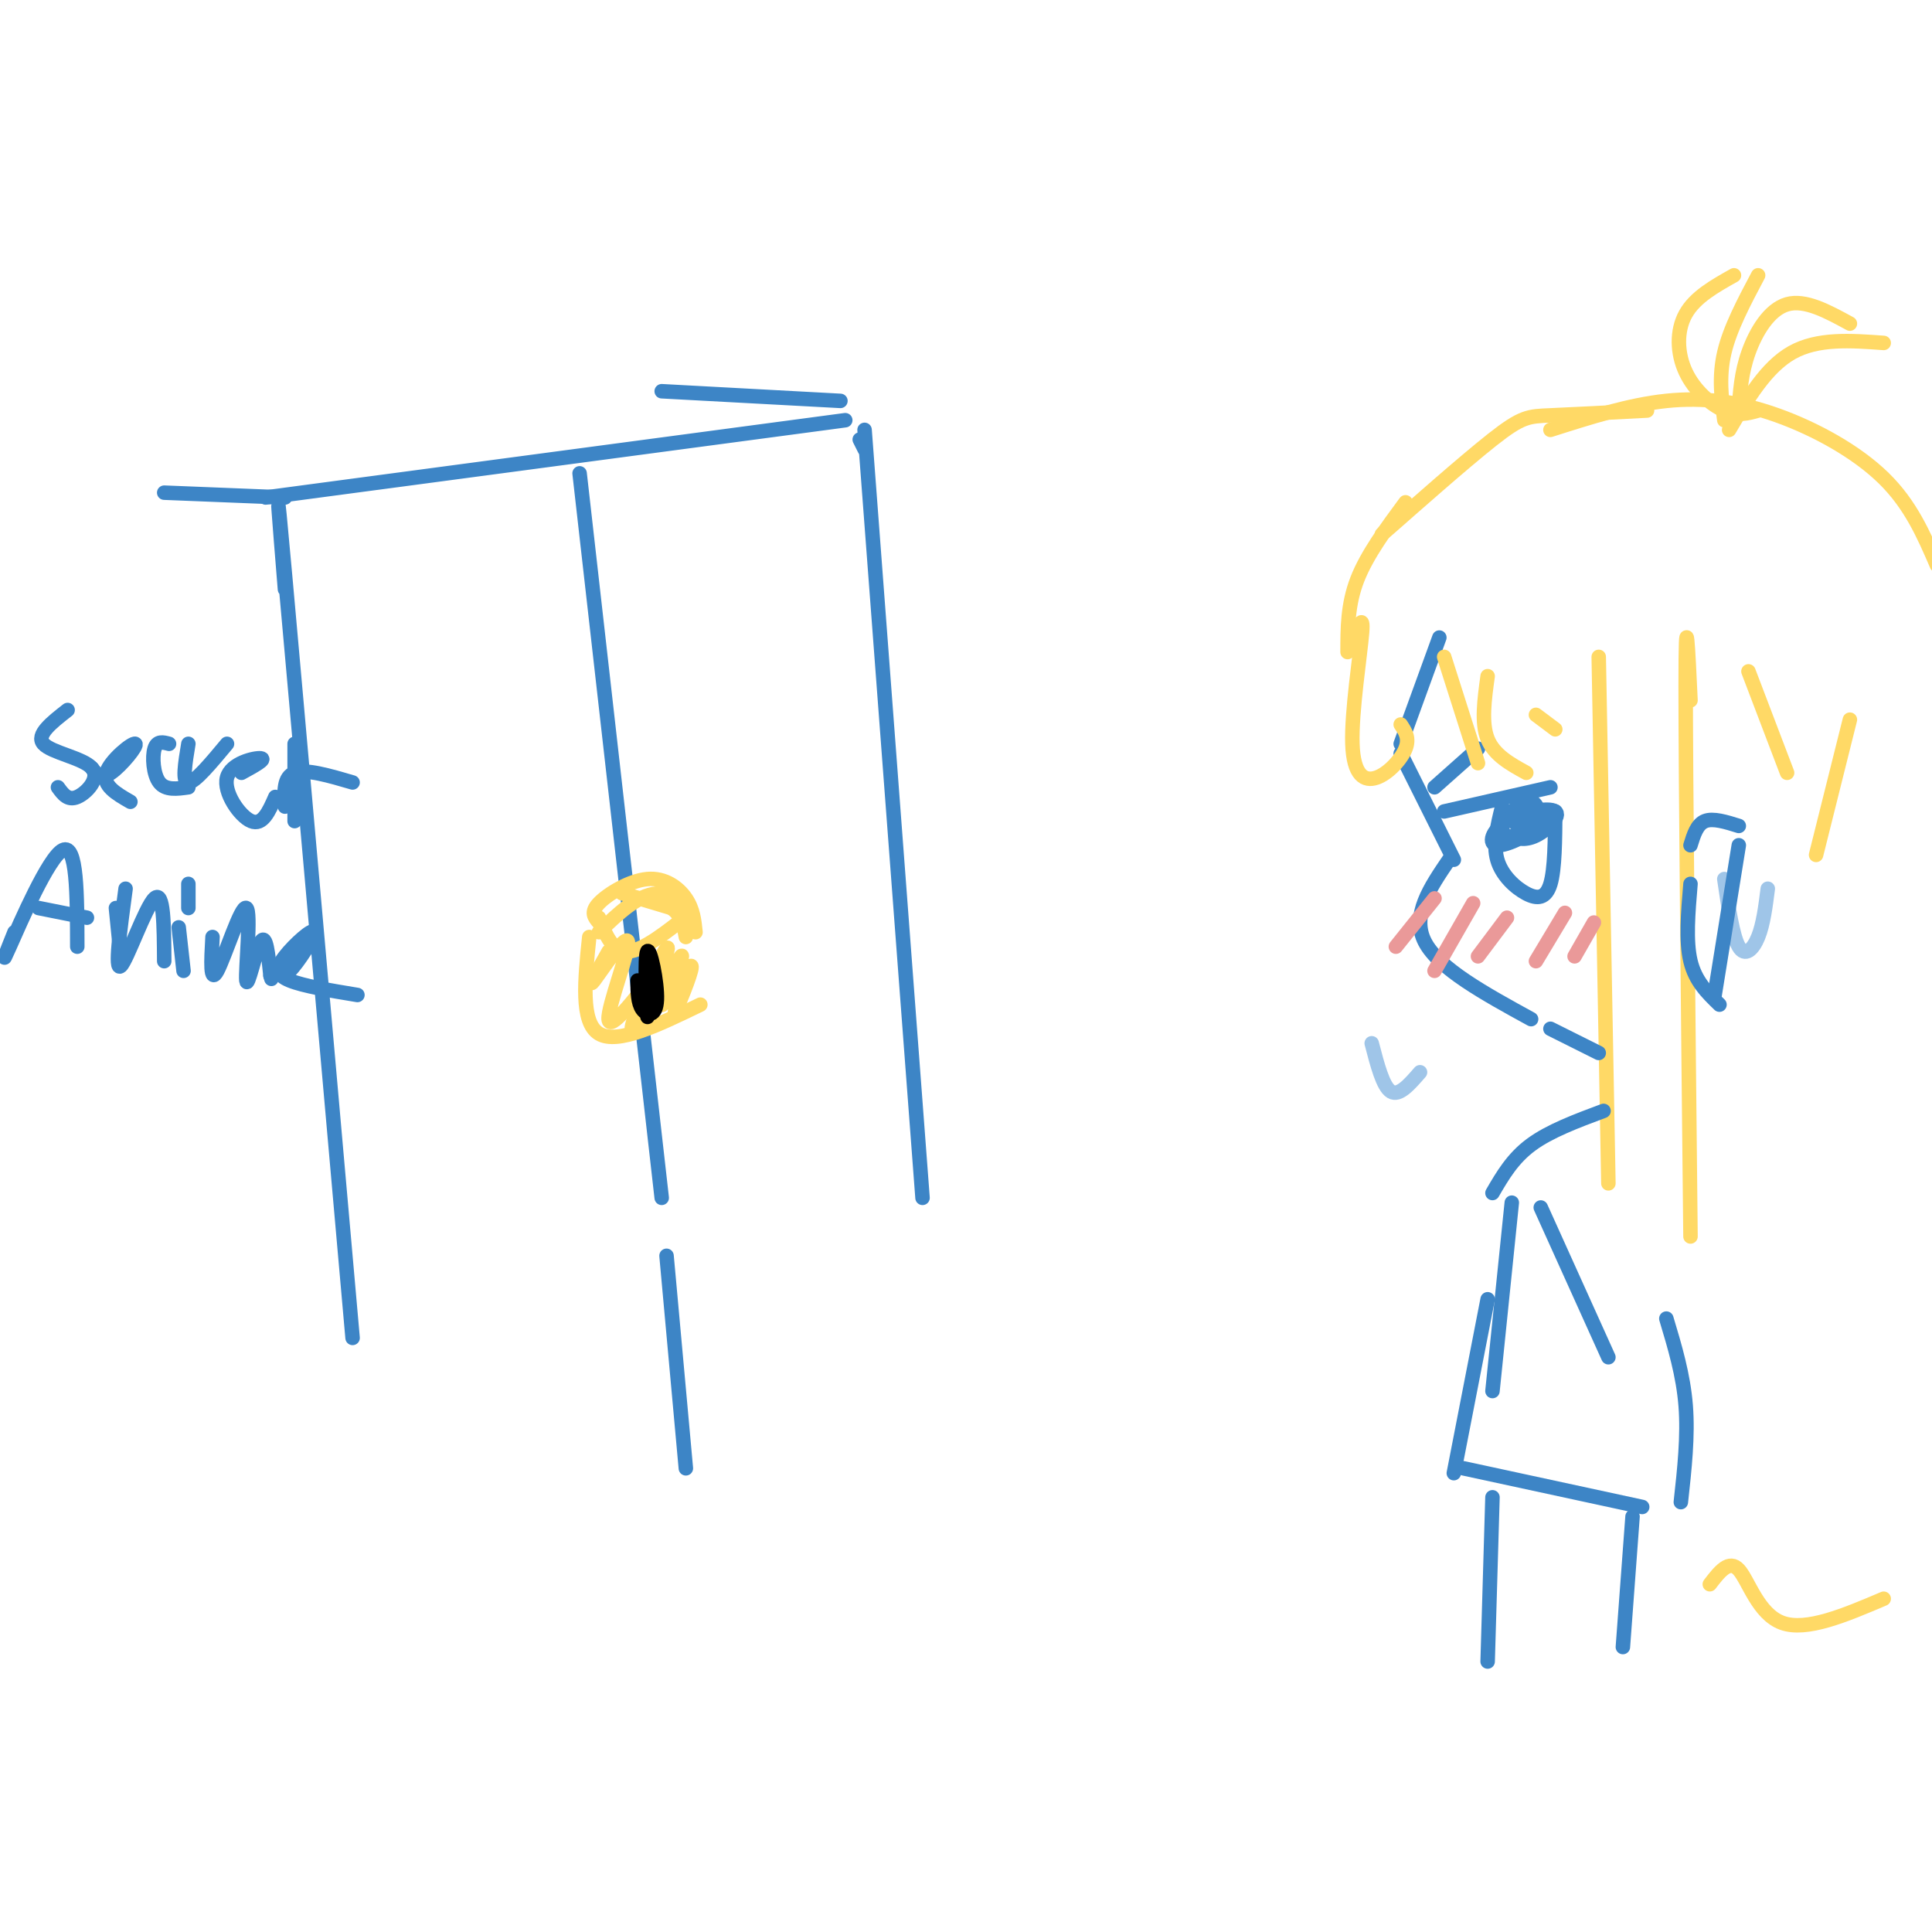 <svg viewBox='0 0 400 400' version='1.1' xmlns='http://www.w3.org/2000/svg' xmlns:xlink='http://www.w3.org/1999/xlink'><g fill='none' stroke='rgb(61,133,198)' stroke-width='3' stroke-linecap='round' stroke-linejoin='round'><path d='M59,122c-1.167,-14.417 -2.333,-28.833 0,-3c2.333,25.833 8.167,91.917 14,158'/><path d='M55,103c0.000,0.000 120.000,-16.000 120,-16'/><path d='M179,93c0.000,0.000 -1.000,-2.000 -1,-2'/><path d='M179,89c0.000,0.000 12.000,159.000 12,159'/><path d='M120,98c0.000,0.000 17.000,150.000 17,150'/></g>
<g fill='none' stroke='rgb(255,217,102)' stroke-width='3' stroke-linecap='round' stroke-linejoin='round'><path d='M124,191c-0.905,-1.048 -1.810,-2.095 0,-4c1.810,-1.905 6.333,-4.667 10,-5c3.667,-0.333 6.476,1.762 8,4c1.524,2.238 1.762,4.619 2,7'/><path d='M124,190c1.417,3.583 2.833,7.167 6,7c3.167,-0.167 8.083,-4.083 13,-8'/><path d='M122,194c-0.917,8.833 -1.833,17.667 2,20c3.833,2.333 12.417,-1.833 21,-6'/><path d='M126,197c-2.238,3.976 -4.476,7.952 -3,6c1.476,-1.952 6.667,-9.833 7,-8c0.333,1.833 -4.190,13.381 -4,16c0.190,2.619 5.095,-3.690 10,-10'/><path d='M136,201c2.326,-3.437 3.140,-7.029 1,-3c-2.140,4.029 -7.234,15.678 -6,15c1.234,-0.678 8.798,-13.685 10,-15c1.202,-1.315 -3.956,9.060 -4,10c-0.044,0.940 5.027,-7.555 6,-8c0.973,-0.445 -2.150,7.158 -3,9c-0.850,1.842 0.575,-2.079 2,-6'/><path d='M142,203c0.333,-1.000 0.167,-0.500 0,0'/><path d='M124,193c3.946,-3.827 7.893,-7.655 12,-8c4.107,-0.345 8.375,2.792 6,3c-2.375,0.208 -11.393,-2.512 -13,-3c-1.607,-0.488 4.196,1.256 10,3'/><path d='M139,188c2.167,1.500 2.583,3.750 3,6'/></g>
<g fill='none' stroke='rgb(0,0,0)' stroke-width='3' stroke-linecap='round' stroke-linejoin='round'><path d='M132,203c0.022,2.343 0.045,4.686 1,6c0.955,1.314 2.844,1.600 3,-2c0.156,-3.600 -1.419,-11.085 -2,-10c-0.581,1.085 -0.166,10.738 0,13c0.166,2.262 0.083,-2.869 0,-8'/></g>
<g fill='none' stroke='rgb(61,133,198)' stroke-width='3' stroke-linecap='round' stroke-linejoin='round'><path d='M34,102c0.000,0.000 25.000,1.000 25,1'/><path d='M137,81c0.000,0.000 37.000,2.000 37,2'/><path d='M138,260c0.000,0.000 4.000,44.000 4,44'/><path d='M298,132c0.000,0.000 -8.000,22.000 -8,22'/><path d='M290,156c0.000,0.000 11.000,22.000 11,22'/><path d='M300,178c-3.917,5.750 -7.833,11.500 -5,17c2.833,5.500 12.417,10.750 22,16'/><path d='M299,168c0.000,0.000 22.000,-5.000 22,-5'/><path d='M311,167c-0.958,3.887 -1.917,7.774 -1,11c0.917,3.226 3.708,5.792 6,7c2.292,1.208 4.083,1.060 5,-2c0.917,-3.060 0.958,-9.030 1,-15'/><path d='M312,173c1.815,0.579 3.629,1.158 6,0c2.371,-1.158 5.298,-4.053 4,-5c-1.298,-0.947 -6.822,0.055 -10,2c-3.178,1.945 -4.009,4.834 -2,5c2.009,0.166 6.859,-2.392 9,-4c2.141,-1.608 1.574,-2.266 0,-3c-1.574,-0.734 -4.155,-1.544 -6,0c-1.845,1.544 -2.956,5.441 -2,6c0.956,0.559 3.978,-2.221 7,-5'/><path d='M318,169c0.904,-1.724 -0.335,-3.534 -2,-3c-1.665,0.534 -3.756,3.413 -3,4c0.756,0.587 4.359,-1.118 5,-2c0.641,-0.882 -1.679,-0.941 -4,-1'/><path d='M297,163c0.000,0.000 9.000,-8.000 9,-8'/></g>
<g fill='none' stroke='rgb(255,217,102)' stroke-width='3' stroke-linecap='round' stroke-linejoin='round'><path d='M280,133c1.174,-3.198 2.348,-6.396 2,-2c-0.348,4.396 -2.217,16.384 -2,23c0.217,6.616 2.520,7.858 5,7c2.480,-0.858 5.137,-3.817 6,-6c0.863,-2.183 -0.069,-3.592 -1,-5'/><path d='M299,136c0.000,0.000 7.000,22.000 7,22'/><path d='M308,140c-0.667,4.833 -1.333,9.667 0,13c1.333,3.333 4.667,5.167 8,7'/><path d='M318,148c0.000,0.000 4.000,3.000 4,3'/><path d='M331,136c0.000,0.000 2.000,109.000 2,109'/><path d='M350,145c-0.500,-10.750 -1.000,-21.500 -1,-3c0.000,18.500 0.500,66.250 1,114'/><path d='M279,135c0.000,-4.917 0.000,-9.833 2,-15c2.000,-5.167 6.000,-10.583 10,-16'/><path d='M290,107c-2.982,2.738 -5.964,5.476 -2,2c3.964,-3.476 14.875,-13.167 21,-18c6.125,-4.833 7.464,-4.810 12,-5c4.536,-0.190 12.268,-0.595 20,-1'/><path d='M321,89c8.131,-2.595 16.262,-5.190 24,-6c7.738,-0.810 15.083,0.167 23,3c7.917,2.833 16.405,7.524 22,13c5.595,5.476 8.298,11.738 11,18'/><path d='M362,139c0.000,0.000 8.000,21.000 8,21'/><path d='M383,149c0.000,0.000 -7.000,28.000 -7,28'/><path d='M360,85c0.244,-3.867 0.489,-7.733 2,-12c1.511,-4.267 4.289,-8.933 8,-10c3.711,-1.067 8.356,1.467 13,4'/><path d='M390,71c-6.833,-0.500 -13.667,-1.000 -19,2c-5.333,3.000 -9.167,9.500 -13,16'/><path d='M364,85c-2.113,0.595 -4.226,1.190 -7,0c-2.774,-1.190 -6.208,-4.167 -8,-8c-1.792,-3.833 -1.940,-8.524 0,-12c1.940,-3.476 5.970,-5.738 10,-8'/><path d='M364,57c-2.917,5.500 -5.833,11.000 -7,16c-1.167,5.000 -0.583,9.500 0,14'/></g>
<g fill='none' stroke='rgb(159,197,232)' stroke-width='3' stroke-linecap='round' stroke-linejoin='round'><path d='M357,182c0.867,5.911 1.733,11.822 3,14c1.267,2.178 2.933,0.622 4,-2c1.067,-2.622 1.533,-6.311 2,-10'/></g>
<g fill='none' stroke='rgb(234,153,153)' stroke-width='3' stroke-linecap='round' stroke-linejoin='round'><path d='M297,186c0.000,0.000 -8.000,10.000 -8,10'/><path d='M305,187c0.000,0.000 -8.000,14.000 -8,14'/><path d='M312,190c0.000,0.000 -6.000,8.000 -6,8'/><path d='M324,189c0.000,0.000 -6.000,10.000 -6,10'/><path d='M330,191c0.000,0.000 -4.000,7.000 -4,7'/></g>
<g fill='none' stroke='rgb(61,133,198)' stroke-width='3' stroke-linecap='round' stroke-linejoin='round'><path d='M321,213c0.000,0.000 10.000,5.000 10,5'/><path d='M350,175c0.667,-2.167 1.333,-4.333 3,-5c1.667,-0.667 4.333,0.167 7,1'/><path d='M350,183c-0.500,5.917 -1.000,11.833 0,16c1.000,4.167 3.500,6.583 6,9'/><path d='M360,175c0.000,0.000 -5.000,31.000 -5,31'/><path d='M332,230c-5.583,2.083 -11.167,4.167 -15,7c-3.833,2.833 -5.917,6.417 -8,10'/><path d='M313,249c0.000,0.000 -4.000,39.000 -4,39'/><path d='M319,250c0.000,0.000 14.000,31.000 14,31'/><path d='M308,269c0.000,0.000 -7.000,36.000 -7,36'/><path d='M303,304c0.000,0.000 37.000,8.000 37,8'/><path d='M345,273c1.750,5.833 3.500,11.667 4,18c0.500,6.333 -0.250,13.167 -1,20'/><path d='M309,310c0.000,0.000 -1.000,34.000 -1,34'/><path d='M338,314c0.000,0.000 -2.000,27.000 -2,27'/></g>
<g fill='none' stroke='rgb(255,217,102)' stroke-width='3' stroke-linecap='round' stroke-linejoin='round'><path d='M354,328c2.000,-2.600 4.000,-5.200 6,-3c2.000,2.200 4.000,9.200 9,11c5.000,1.800 13.000,-1.600 21,-5'/></g>
<g fill='none' stroke='rgb(61,133,198)' stroke-width='3' stroke-linecap='round' stroke-linejoin='round'><path d='M14,147c-3.310,2.583 -6.619,5.167 -5,7c1.619,1.833 8.167,2.917 10,5c1.833,2.083 -1.048,5.167 -3,6c-1.952,0.833 -2.976,-0.583 -4,-2'/><path d='M19,159c0.917,1.244 1.833,2.488 4,1c2.167,-1.488 5.583,-5.708 5,-6c-0.583,-0.292 -5.167,3.345 -6,6c-0.833,2.655 2.083,4.327 5,6'/><path d='M35,154c-1.244,-0.333 -2.489,-0.667 -3,1c-0.511,1.667 -0.289,5.333 1,7c1.289,1.667 3.644,1.333 6,1'/><path d='M39,154c-0.667,4.000 -1.333,8.000 0,8c1.333,0.000 4.667,-4.000 8,-8'/><path d='M50,160c2.601,-1.423 5.202,-2.845 4,-3c-1.202,-0.155 -6.208,0.958 -7,4c-0.792,3.042 2.631,8.012 5,9c2.369,0.988 3.685,-2.006 5,-5'/><path d='M61,154c0.000,0.000 0.000,16.000 0,16'/><path d='M59,167c-0.167,-3.083 -0.333,-6.167 2,-7c2.333,-0.833 7.167,0.583 12,2'/><path d='M3,193c-1.578,3.933 -3.156,7.867 -1,3c2.156,-4.867 8.044,-18.533 11,-20c2.956,-1.467 2.978,9.267 3,20'/><path d='M8,188c0.000,0.000 10.000,2.000 10,2'/><path d='M24,188c0.000,0.000 1.000,10.000 1,10'/><path d='M26,184c-1.156,8.600 -2.311,17.200 -1,16c1.311,-1.200 5.089,-12.200 7,-14c1.911,-1.800 1.956,5.600 2,13'/><path d='M37,192c0.000,0.000 1.000,9.000 1,9'/><path d='M39,188c0.000,0.000 0.000,-5.000 0,-5'/><path d='M44,194c-0.278,4.960 -0.555,9.920 1,7c1.555,-2.920 4.943,-13.721 6,-13c1.057,0.721 -0.215,12.963 0,15c0.215,2.037 1.919,-6.132 3,-8c1.081,-1.868 1.541,2.566 2,7'/><path d='M56,202c0.333,1.167 0.167,0.583 0,0'/><path d='M59,198c-0.311,2.290 -0.622,4.581 1,3c1.622,-1.581 5.177,-7.032 5,-8c-0.177,-0.968 -4.086,2.547 -6,5c-1.914,2.453 -1.833,3.844 1,5c2.833,1.156 8.416,2.078 14,3'/></g>
<g fill='none' stroke='rgb(159,197,232)' stroke-width='3' stroke-linecap='round' stroke-linejoin='round'><path d='M284,216c1.167,4.500 2.333,9.000 4,10c1.667,1.000 3.833,-1.500 6,-4'/></g>
</svg>